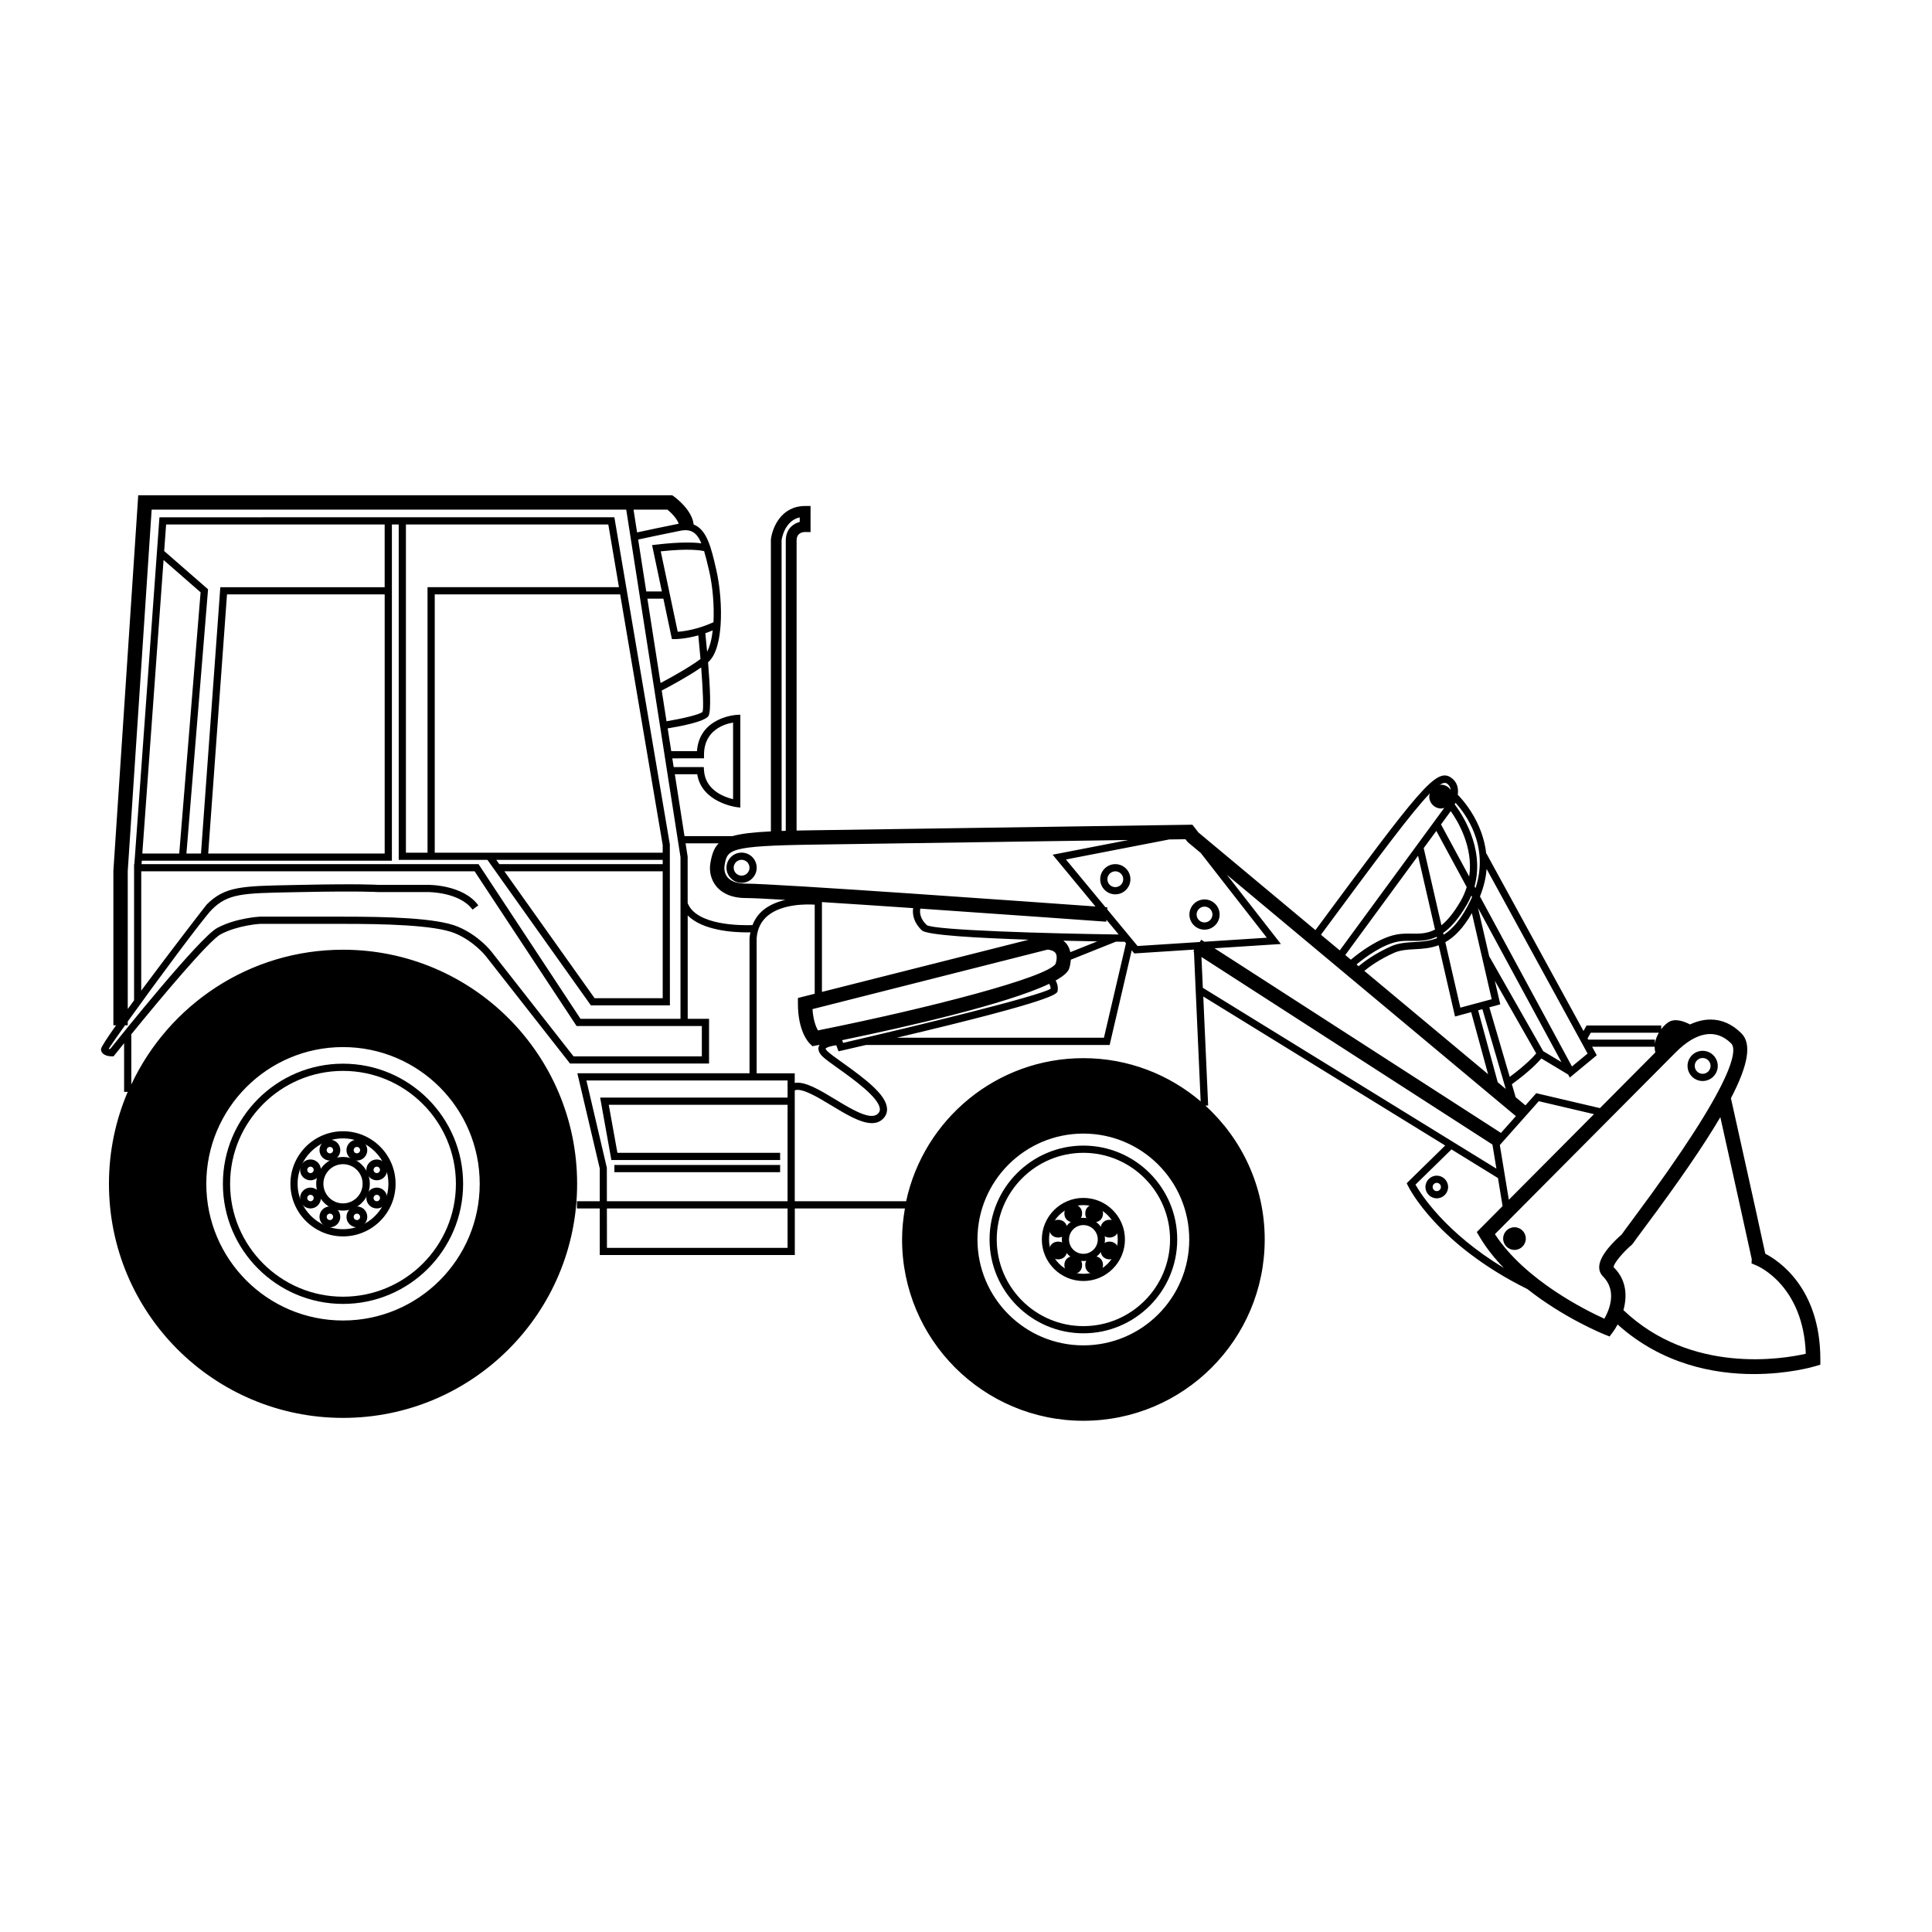 <?xml version="1.0" encoding="UTF-8"?>
<!-- Uploaded to: ICON Repo, www.iconrepo.com, Generator: ICON Repo Mixer Tools -->
<svg fill="#000000" width="800px" height="800px" version="1.1" viewBox="144 144 512 512" xmlns="http://www.w3.org/2000/svg">
 <g>
  <path d="m306.82 452.73h43.922v1.91h-43.922z"/>
  <path d="m234.9 464.82c-3.918 0-7.106-3.188-7.106-7.106 0-3.914 3.184-7.106 7.106-7.106 3.918 0 7.106 3.188 7.106 7.106 0 3.914-3.184 7.106-7.106 7.106zm0-12.301c-2.867 0-5.195 2.328-5.195 5.195 0 2.867 2.332 5.195 5.195 5.195 2.863 0 5.195-2.332 5.195-5.195 0.004-2.863-2.328-5.195-5.195-5.195z"/>
  <path d="m231.43 451.56c-1.523 0-2.762-1.234-2.762-2.762 0-1.523 1.234-2.762 2.762-2.762 1.523 0 2.754 1.234 2.754 2.762 0 1.523-1.234 2.762-2.754 2.762zm0-3.613c-0.469 0-0.852 0.383-0.852 0.852s0.383 0.852 0.852 0.852 0.852-0.383 0.852-0.852c0-0.465-0.383-0.852-0.852-0.852z"/>
  <path d="m226.28 456.79c-1.523 0-2.754-1.234-2.754-2.762 0-1.523 1.234-2.762 2.754-2.762 1.523 0 2.762 1.238 2.762 2.762-0.004 1.52-1.238 2.762-2.762 2.762zm0-3.613c-0.469 0-0.852 0.383-0.852 0.852s0.379 0.852 0.852 0.852 0.852-0.383 0.852-0.852c0.004-0.469-0.379-0.852-0.852-0.852z"/>
  <path d="m231.43 469.24c-1.523 0-2.762-1.238-2.762-2.762 0-1.523 1.234-2.762 2.762-2.762 1.523 0 2.754 1.234 2.754 2.762 0 1.523-1.234 2.762-2.754 2.762zm0-3.613c-0.469 0-0.852 0.383-0.852 0.852 0 0.473 0.383 0.852 0.852 0.852s0.852-0.383 0.852-0.852-0.383-0.852-0.852-0.852z"/>
  <path d="m238.58 469.24c-1.523 0-2.762-1.238-2.762-2.762 0-1.523 1.234-2.762 2.762-2.762 1.523 0 2.754 1.234 2.754 2.762 0.004 1.523-1.23 2.762-2.754 2.762zm0-3.613c-0.469 0-0.852 0.383-0.852 0.852 0 0.473 0.383 0.852 0.852 0.852s0.852-0.383 0.852-0.852-0.383-0.852-0.852-0.852z"/>
  <path d="m238.58 451.56c-1.523 0-2.762-1.234-2.762-2.762 0-1.523 1.234-2.762 2.762-2.762 1.523 0 2.754 1.234 2.754 2.762 0.004 1.523-1.23 2.762-2.754 2.762zm0-3.613c-0.469 0-0.852 0.383-0.852 0.852s0.383 0.852 0.852 0.852 0.852-0.383 0.852-0.852c0-0.465-0.383-0.852-0.852-0.852z"/>
  <path d="m243.85 464.25c-1.523 0-2.762-1.238-2.762-2.762 0-1.523 1.234-2.762 2.762-2.762 1.523 0 2.762 1.234 2.762 2.762 0 1.523-1.234 2.762-2.762 2.762zm0-3.613c-0.469 0-0.852 0.383-0.852 0.852 0 0.473 0.383 0.852 0.852 0.852s0.852-0.383 0.852-0.852c0.004-0.469-0.379-0.852-0.852-0.852z"/>
  <path d="m243.85 456.79c-1.523 0-2.762-1.234-2.762-2.762 0-1.523 1.234-2.762 2.762-2.762 1.523 0 2.762 1.238 2.762 2.762 0 1.52-1.234 2.762-2.762 2.762zm0-3.613c-0.469 0-0.852 0.383-0.852 0.852s0.383 0.852 0.852 0.852 0.852-0.383 0.852-0.852c0.004-0.469-0.379-0.852-0.852-0.852z"/>
  <path d="m226.28 464.25c-1.523 0-2.754-1.238-2.754-2.762 0-1.523 1.234-2.762 2.754-2.762 1.523 0 2.762 1.234 2.762 2.762-0.004 1.523-1.238 2.762-2.762 2.762zm0-3.613c-0.469 0-0.852 0.383-0.852 0.852 0 0.473 0.379 0.852 0.852 0.852s0.852-0.383 0.852-0.852c0.004-0.469-0.379-0.852-0.852-0.852z"/>
  <path d="m234.9 471.66c-7.684 0-13.934-6.254-13.934-13.934 0-7.684 6.254-13.934 13.934-13.934 7.684 0 13.934 6.254 13.934 13.934 0.008 7.68-6.242 13.934-13.934 13.934zm0-25.973c-6.629 0-12.031 5.394-12.031 12.031 0 6.637 5.394 12.031 12.031 12.031 6.629 0 12.031-5.394 12.031-12.031 0-6.637-5.394-12.031-12.031-12.031z"/>
  <path d="m234.9 489.55c-17.547 0-31.832-14.277-31.832-31.832 0-17.551 14.277-31.832 31.832-31.832 17.551 0 31.832 14.277 31.832 31.832 0 17.555-14.277 31.832-31.832 31.832zm0-61.754c-16.5 0-29.922 13.422-29.922 29.922s13.422 29.922 29.922 29.922 29.922-13.422 29.922-29.922-13.422-29.922-29.922-29.922z"/>
  <path d="m463.21 437.01-1.898-42.375"/>
  <path d="m340.53 377.96c-2.207 0-4.004-1.793-4.004-4.004 0-2.207 1.793-4.004 4.004-4.004 2.211 0 4.004 1.793 4.004 4.004-0.004 2.207-1.797 4.004-4.004 4.004zm0-6.102c-1.152 0-2.098 0.941-2.098 2.098 0 1.16 0.941 2.098 2.098 2.098 1.152 0 2.098-0.941 2.098-2.098 0-1.16-0.941-2.098-2.098-2.098z"/>
  <path d="m463.21 390.37c-2.207 0-4.004-1.793-4.004-4.004 0-2.211 1.793-4.004 4.004-4.004 2.211 0 4.004 1.793 4.004 4.004 0 2.207-1.793 4.004-4.004 4.004zm0-6.109c-1.152 0-2.098 0.941-2.098 2.098 0 1.152 0.941 2.098 2.098 2.098 1.152 0 2.098-0.941 2.098-2.098 0-1.152-0.938-2.098-2.098-2.098z"/>
  <path d="m595.22 430.48c-2.207 0-4.004-1.793-4.004-4.004 0-2.207 1.793-4 4.004-4s4.004 1.793 4.004 4c0.004 2.203-1.797 4.004-4.004 4.004zm0-6.102c-1.152 0-2.098 0.941-2.098 2.098 0 1.16 0.941 2.098 2.098 2.098 1.152 0 2.098-0.941 2.098-2.098s-0.941-2.098-2.098-2.098z"/>
  <path d="m547.4 472.24c0 2.734-4.102 2.734-4.102 0s4.102-2.734 4.102 0"/>
  <path d="m524.76 461.57c-1.652 0-3.004-1.352-3.004-3.004 0-1.656 1.352-3.004 3.004-3.004 1.652 0 3.004 1.344 3.004 3.004 0 1.652-1.352 3.004-3.004 3.004zm0-4.102c-0.605 0-1.094 0.492-1.094 1.094 0 0.605 0.492 1.098 1.094 1.098 0.598 0 1.094-0.492 1.094-1.098s-0.488-1.094-1.094-1.094z"/>
  <path d="m528.12 355.11c0 2.926-4.394 2.926-4.394 0 0-2.93 4.394-2.93 4.394 0"/>
  <path d="m439.57 381.01c-2.207 0-4.004-1.793-4.004-4s1.793-4.004 4.004-4.004c2.207 0 4.004 1.793 4.004 4.004-0.004 2.199-1.797 4-4.004 4zm0-6.102c-1.152 0-2.098 0.941-2.098 2.098 0 1.152 0.941 2.098 2.098 2.098 1.152 0 2.098-0.941 2.098-2.098s-0.941-2.098-2.098-2.098z"/>
  <path d="m439.56 392.59-13.453 5.379"/>
  <path d="m431.11 478.18c-3.152 0-5.715-2.562-5.715-5.719 0-3.152 2.562-5.719 5.715-5.719 3.148 0 5.719 2.562 5.719 5.719-0.004 3.156-2.566 5.719-5.719 5.719zm0-9.52c-2.102 0-3.809 1.707-3.809 3.809 0 2.102 1.707 3.809 3.809 3.809 2.102 0 3.809-1.707 3.809-3.809 0.004-2.102-1.711-3.809-3.809-3.809z"/>
  <path d="m430.77 465.57c0 3.137-4.703 3.137-4.703 0 0-3.137 4.703-3.137 4.703 0"/>
  <path d="m426.78 469.61c0 3.141-4.707 3.141-4.707 0 0-3.137 4.707-3.137 4.707 0"/>
  <path d="m430.77 479.26c0 3.137-4.703 3.137-4.703 0s4.703-3.137 4.703 0"/>
  <path d="m436.31 479.26c0 3.137-4.707 3.137-4.707 0s4.707-3.137 4.707 0"/>
  <path d="m436.31 465.57c0 3.137-4.707 3.137-4.707 0 0-3.137 4.707-3.137 4.707 0"/>
  <path d="m440.39 475.39c0 3.137-4.707 3.137-4.707 0s4.707-3.137 4.707 0"/>
  <path d="m440.39 469.61c0 3.141-4.707 3.141-4.707 0 0-3.137 4.707-3.137 4.707 0"/>
  <path d="m426.78 475.39c0 3.137-4.707 3.137-4.707 0s4.707-3.137 4.707 0"/>
  <path d="m431.11 483.48c-6.07 0-11.012-4.938-11.012-11.012 0-6.07 4.938-11.008 11.012-11.008s11.012 4.938 11.012 11.008c0 6.07-4.938 11.012-11.012 11.012zm0-20.117c-5.023 0-9.105 4.082-9.105 9.105 0 5.023 4.082 9.105 9.105 9.105 5.023 0 9.105-4.086 9.105-9.105-0.004-5.019-4.086-9.105-9.105-9.105z"/>
  <path d="m431.11 497.34c-13.715 0-24.867-11.16-24.867-24.875s11.16-24.867 24.867-24.867 24.867 11.16 24.867 24.867c0.004 13.719-11.156 24.875-24.867 24.875zm0-47.832c-12.66 0-22.965 10.297-22.965 22.965 0 12.664 10.297 22.965 22.965 22.965 12.664 0 22.965-10.305 22.965-22.965-0.004-12.66-10.301-22.965-22.965-22.965z"/>
  <path d="m545.35 475.24c-1.652 0-3.004-1.344-3.004-3.004 0-1.656 1.352-3.004 3.004-3.004 1.652 0 3.004 1.352 3.004 3.004 0 1.652-1.344 3.004-3.004 3.004zm0-4.102c-0.605 0-1.094 0.492-1.094 1.098s0.492 1.094 1.094 1.094c0.605 0 1.094-0.492 1.094-1.094 0.004-0.609-0.488-1.098-1.094-1.098z"/>
  <path d="m611.82 476.25c-0.59-2.84-2.57-11.809-9.105-41.211 4.707-9.043 5.492-14.48 2.777-17.195-2.422-2.422-5.176-3.652-8.176-3.652-1.93 0-3.758 0.516-5.438 1.293-1.703-0.883-4.109-1.723-5.828-0.523-0.672 0.465-1.281 1.09-1.812 1.785v-0.973h-19.781l-0.816 1.449-25.703-46.992-0.066 0.035c-0.918-8.586-6.41-14.508-7.551-15.648 0.23-1.652-0.098-3.367-1.75-4.519-3.953-2.777-8.352 3.039-35.969 40.391l-31-25.871-1.605-2.062-100.57 1.477c-1.531 0.02-2.969 0.051-4.324 0.074l0.004-76.871c0-2.016 1.582-2.242 2.246-2.246l1.449 0.02v-6.914h-1.43c-6.34 0-8.699 5.703-9.078 8.887v77.344c-4.664 0.227-7.894 0.598-10.188 1.258h-12.707l-2.559-16.395h5.934c1.164 7.445 10.246 8.688 10.344 8.695l1.074 0.137v-24.621l-1.004 0.051c-0.102 0.004-9.84 0.59-10.484 9.609h-6.82l-0.941-6.027c3.465-0.562 9.688-1.758 10.785-3.25 0.777-1.066 0.457-7.699-0.082-14.277 2.328-1.988 3.098-6.473 3.324-9.914 0.309-4.613-0.137-10.23-1.164-14.66-1.328-5.785-2.473-10.594-5.984-11.93-0.398-3.828-4.672-7.027-5.18-7.394l-0.5-0.359-141.51 0.004-6.582 99.477v40.984h0.711c-2.41 3.402-3.992 5.828-3.992 6.316 0 1.41 1.547 1.91 2.867 1.91h0.457l0.289-0.359c0.707-0.887 1.566-1.961 2.508-3.125v12.902h0.961c-3.199 7.481-4.977 15.715-4.977 24.363 0 34.258 27.77 62.035 62.035 62.035 34.258 0 62.035-27.773 62.035-62.035 0-34.258-27.773-62.035-62.035-62.035-24.836 0-46.199 14.629-56.109 35.711v-13.301c8.004-9.844 20.582-24.844 23.688-26.5 4.539-2.418 10.395-2.762 10.398-2.762h22.34c10 0 23.91 0.258 29.312 2.481 5.106 2.102 8.191 6.047 8.227 6.09l22.016 28.082 0.281 0.363h36.844v-11.855h-5.656l-0.004-27.398c3.894 3.926 11.734 4.492 15.633 4.492 0.371 0 0.699-0.004 0.992-0.012-0.098 0.492-0.203 0.977-0.242 1.512v35.836h-45.625l5.941 25.258v8.656h-6.047v1.91h6.047v12.352h51.688v-12.352h29.18c-0.465 2.676-0.754 5.41-0.754 8.223 0 26.535 21.512 48.047 48.047 48.047 26.539 0 48.055-21.512 48.055-48.047 0-14.066-6.082-26.684-15.715-35.469l0.727-0.031-1.293-28.887 64.109 39.488c-2.348 2.293-8.68 8.484-9.715 9.516l-0.48 0.48 0.293 0.609c0.324 0.672 7.777 15.617 31.703 27.449 9.594 7.582 19.773 11.766 20.41 12.016l1.359 0.543 0.875-1.176c0.414-0.551 0.836-1.25 1.25-2.012 11.785 10.605 25.594 13.145 36.078 13.145 9.098 0 15.699-1.906 16.289-2.082l1.359-0.406v-1.41c0-19.02-11.184-26.238-14.586-27.992zm-376.92-54.762c20.012 0 36.23 16.223 36.23 36.23 0 20.012-16.223 36.23-36.23 36.23-20.008 0-36.23-16.223-36.23-36.23 0.004-20.008 16.227-36.23 36.23-36.23zm330.67-3.812h18.047c-0.527 0.902-0.902 1.883-1.059 2.883v-1.055h-17.672l-0.172-0.312zm-26.254-8.871-8.309 2.231-3.984-17.348c2.328-1.305 4.695-3.606 7.039-7.691zm2.273 1.359-1.445-6.262 10.969 19.266c-0.75 0.891-2.797 3.09-7.019 6.219l-5.402-18.438zm11.375 12.402-14.309-25.137-2.953-12.793 22.098 40.832zm-19.121-40.242c-2.449 5.16-4.875 7.898-7.273 9.395l-0.109-0.48c1.961-1.379 4.031-3.656 6.242-7.453 0.473-0.816 0.875-1.629 1.215-2.445l0.18 0.336c-0.086 0.227-0.145 0.43-0.254 0.648zm-2.785 0.508c-1.828 3.133-3.492 5.106-5.062 6.375l-4.699-20.449 3.344-4.559 8.055 14.887c-0.395 1.238-0.906 2.492-1.637 3.746zm-11.254-12.051 4.492 19.562c-2.133 1.117-4.121 1.109-6.16 1.082-1.309-0.02-2.641-0.035-4.031 0.23-4.731 0.898-9.777 4.715-12.113 6.672l-1.48-1.234zm-5.336 22.754c1.199-0.227 2.387-0.215 3.648-0.195 2.074 0.016 4.266 0.035 6.625-1.078l0.082 0.352c-2.016 0.805-4.004 0.926-5.977 1.039-2.086 0.117-4.242 0.23-6.312 1.176-4.242 1.93-6.992 3.965-8.473 5.231l-0.57-0.473c2.297-1.895 6.852-5.273 10.977-6.051zm-1.137 3.019c1.738-0.789 3.629-0.898 5.629-1.004 2.016-0.109 4.137-0.242 6.301-1.055l4.336 18.887 4.277-1.148 4.481 16.43-32.797-27.371c1.43-1.18 3.969-3.008 7.773-4.738zm27.582 34.25-5.199-19.062 1.133-0.301 6.195 21.145zm10.211 2.906-2.867 3.223-2.586-2.156-1.008-3.445c4.59-3.336 6.867-5.719 7.812-6.832l7.106 4.273 0.43 0.789 7.148-5.906-1.23-2.254h16.57c-0.012 0.516 0.055 1.012 0.18 1.5-3.129 3.144-8.539 8.586-14.641 14.723l-0.039 0.039zm15.301 5.555-22.57 22.691-2.387-14.508 10.328-11.617zm-28.465-64.996 26.766 48.934-4.144 3.422-24.379-45.055c1.023-2.555 1.598-5.004 1.758-7.301zm-8.23-17.516c2.508 2.742 9.035 11.281 5.297 22.621l-0.258-0.473c2.816-10.281-3.633-19.602-5.262-21.73 0.07-0.148 0.152-0.254 0.223-0.418zm3.625 19.543-7.473-13.809 2.578-3.523c1.816 2.547 6.055 9.488 4.894 17.332zm-5.883-24.641c0.629 0.438 0.906 1.043 0.988 1.688-0.57-0.816-1.473-1.387-2.539-1.387-0.172 0-0.324 0.07-0.484 0.102 0.91-0.609 1.57-0.723 2.035-0.402zm-1.551 2.207c0.684 0 1.246 0.559 1.246 1.246 0 0.684-0.559 1.246-1.246 1.246-0.684 0-1.246-0.559-1.246-1.246s0.559-1.246 1.246-1.246zm-2.984 0.395c-0.082 0.277-0.172 0.551-0.172 0.852 0 1.738 1.414 3.152 3.152 3.152 0.293 0 0.559-0.09 0.832-0.168l-27.699 37.777-4.984-4.156c15.492-20.957 24.121-32.586 28.871-37.457zm22.789 85.531-3.957 4.449-75.91-48.934 17.59-1.133-14.309-18.344zm-189.79-158.68v1.211c-0.715 0.191-1.578 0.559-2.301 1.273-0.637 0.629-1.395 1.77-1.395 3.637l-0.004 76.945c-0.371 0.012-0.734 0.023-1.094 0.035l-0.012-77.051c0.031-0.23 0.707-5.113 4.805-6.051zm-19.918 92.227c0.734-4.176 0.906-5.168 23.461-5.5l83.551-1.223-20.07 3.894 11.355 13.719c-15.82-1.137-84.488-6.055-92.645-6.055-2.258 0-3.941-0.578-4.863-1.676-1.023-1.223-0.859-2.727-0.789-3.16zm52.293 17.227c1.34 1.27 14.75 2.023 28.305 2.469l-54.793 13.836v-23.805c7.211 0.453 15.609 1.012 24.168 1.598-0.242 1.691 0.168 3.867 2.32 5.902zm33.281 5.098c0.559 0.035 1.637 0.238 2.121 0.891 0.535 0.727 0.293 2.012 0.035 2.867-2.188 3.602-33.512 11.742-62.984 17.652-0.516-0.918-1.25-2.711-1.441-5.644zm0.453 9.062c0.211 0.371 0.395 0.801 0.379 1.316-3.223 1.965-34.824 9.688-54.984 14.332l-0.262-0.711c17.086-3.539 43.578-9.555 54.867-14.938zm2.238 1.887c0.172-1.109-0.125-2.039-0.527-2.769 1.996-1.109 3.285-2.188 3.598-3.199 0.258-0.828 0.371-1.586 0.434-2.316l11.945-4.777c0.82 0.012 1.648 0.023 2.328 0.031l0.336 0.406-5.84 25.023h-54.914c42.262-9.984 42.523-11.648 42.641-12.398zm1.504-13.32c3.231 0.074 6.281 0.137 9.004 0.188l-7.144 2.856c-0.168-0.746-0.422-1.441-0.867-2.039-0.293-0.406-0.633-0.723-0.992-1.004zm-36.168-4.113c-1.777-1.684-1.93-3.289-1.727-4.387 24.219 1.656 48.828 3.441 49.293 3.473l0.039-0.523 3.238 3.914c-19.332-0.266-48.637-1.141-50.844-2.477zm-59.047-44.207v-0.953c0-6.519 5.406-8.141 7.703-8.535v20.309c-2.273-0.543-7.356-2.336-7.707-7.613l-0.055-0.891h-7.981l-0.363-2.316zm-0.387-12.324c-0.621 0.68-5.25 1.789-9.547 2.5l-1.27-8.148c1.945-1.012 6.922-3.672 10.453-6.121 0.465 6.031 0.676 10.984 0.363 11.77zm-11.129-7.637-3.492-22.363h4.238l2.262 10.715 0.762 0.012h0.059c0.414 0 2.805-0.059 6.176-0.992 0.211 2.098 0.406 4.219 0.578 6.262-3.062 2.285-8.125 5.066-10.582 6.367zm12.336-8.309c-0.156-1.734-0.316-3.394-0.473-4.898 0.637-0.215 1.289-0.465 1.965-0.746-0.277 2.418-0.789 4.328-1.492 5.644zm-0.789-26.641c0.441 1.473 0.867 3.234 1.344 5.297 0.941 4.086 1.355 9.211 1.133 13.539-4.293 1.961-7.957 2.43-9.473 2.535l-4.5-21.316c7.324-0.801 10.504-0.293 11.496-0.055zm-0.734-2.07c-1.934-0.262-5.582-0.418-12.027 0.352l-1.031 0.121 2.59 12.273h-4.133l-2.144-13.75c2.231-0.48 6.891-1.477 11.16-2.328 2.898-0.578 4.414 0.535 5.586 3.332zm-8.988-8.93c1.066 0.867 2.527 2.387 2.992 3.734-4.203 0.84-8.77 1.812-11.039 2.301l-0.941-6.039h8.988zm-136.69 0h125.77l14.379 92.082v42.859h-26.496l-27.023-40.996h-89.305l0.066-0.906h66.277v-89.105h1.809v88.887h23.512l27.129 38.152 0.289 0.398h20.934l-0.016-42.668-14.699-86.68-120.56 0.004-6.648 91.914h-0.074v36.102c-0.574 0.781-1.137 1.547-1.676 2.293l-0.004-36.547zm18.195 20.555-5.121 70.574h-3.859l5.691-69.539 0.039-0.48-11.598-10.121-0.031 0.035 0.516-7.09h57.918v16.621zm43.559 1.91v68.664h-46.77l4.984-68.664zm-48.785-0.555-5.66 69.219h-9.785l5.633-77.789zm79.16 72.035-0.797-1.125h44.102v1.125zm43.305 1.906v33.621h-18.047l-23.906-33.621zm-45.461-4.938h-14.953v-68.449h49.141l11.27 66.406v2.047h-45.457zm-16.863-70.359v70.359h-5.727v-86.98h53.637l2.82 16.621zm72.695 116.29v8.039h-34.004l-21.723-27.711c-0.137-0.176-3.41-4.379-9.008-6.68-5.648-2.328-19.02-2.625-30.043-2.625h-22.391c-0.258 0.016-6.328 0.359-11.246 2.984-4.66 2.484-25.477 28.441-28.395 32.094-0.145-0.012-0.277-0.016-0.395-0.02 0.539-0.883 2.168-3.223 4.348-6.277h0.707v-0.992c7.34-10.246 20.031-27.402 22.297-29.668 4.262-4.266 8.195-4.344 21.25-4.594l2.66-0.051c15.074-0.312 19.977-0.004 20.086 0h13.098c0.168-0.004 8.516-0.07 11.992 4.656l1.535-1.133c-4.07-5.531-13.199-5.445-13.543-5.43h-13.02c-0.195-0.016-5.012-0.324-20.188 0l-2.66 0.055c-13.285 0.258-17.758 0.348-22.566 5.152-0.16 0.16-9.508 12.254-17.359 22.828l0.008-31.621h88.348l27.023 40.996zm-3.758-32.574-0.004-12.332-0.551-3.5h8.785c-1.25 1.223-1.805 2.891-2.203 5.188-0.398 2.281 0.191 4.566 1.621 6.266 1.164 1.387 3.461 3.039 7.785 3.039 1.516 0 5.301 0.18 10.473 0.484-2.074 0.5-4.176 1.305-5.883 2.715-1.309 1.078-2.231 2.422-2.84 3.969-2.715 0.102-14.82 0.207-17.184-5.828zm26.48 91.363h-47.867l-0.016-10.445h47.883zm0-39.82h-49.672l2.977 16.547h44.719v-1.91h-43.121l-2.293-12.73h47.387v25.562h-47.883l-0.012-8.871-5.414-23.129h53.312l0.004 4.531zm-8.195-6.438-0.004-35.77c0.18-2.516 1.176-4.535 2.953-6 3.828-3.148 10.227-3.059 12.438-2.918v23.609l-4.453 1.125v1.484c0 7.344 2.82 10.289 3.144 10.602l0.719 0.695 0.977-0.195c0.293-0.059 0.625-0.125 0.926-0.188-0.074 0.117-0.168 0.223-0.215 0.352-0.227 0.594-0.246 1.551 0.934 2.711 0.781 0.766 2.277 1.832 4.172 3.188 4.055 2.898 10.852 7.742 11.059 10.746 0.035 0.504-0.141 0.918-0.551 1.301-1.941 1.832-6.941-1.199-11.352-3.875-4.066-2.469-7.926-4.781-10.656-4.316v-2.543l-10.09-0.004zm86.578 72.102c-15.496 0-28.062-12.566-28.062-28.062s12.566-28.062 28.062-28.062c15.496 0 28.062 12.566 28.062 28.062 0.004 15.496-12.562 28.062-28.062 28.062zm0-76.113c-23.059 0-42.305 16.254-46.961 37.922h-29.52v-29.391c1.848-0.73 5.969 1.738 9.664 3.977 3.84 2.328 7.769 4.711 10.77 4.711 1.102 0 2.082-0.324 2.883-1.078 0.82-0.777 1.211-1.754 1.137-2.82-0.25-3.606-5.516-7.644-11.855-12.168-1.754-1.25-3.266-2.332-3.941-2.992-0.465-0.457-0.484-0.676-0.488-0.676 0.133-0.312 1.367-0.727 2.836-0.902l0.59 1.605 0.82-0.188c2.254-0.52 4.383-1.008 6.457-1.492h64.574l5.848-25.09 0.691 0.832 15.785-1.02 0.016 0.371-0.141 0.215 0.152 0.102 1.773 39.543c-8.375-7.137-19.219-11.461-31.09-11.461zm30.852-30.781-16.484 1.062-8.047-9.719 0.039-0.527c-0.102-0.004-0.281-0.02-0.504-0.035l-10.473-12.652 27.379-5.309 4.297-0.059 0.562 0.727 3.481 2.906 17.523 22.469-16.559 1.066-0.82-0.527zm0.812 12.137-0.367-8.172 77.117 49.711 1.047 6.383zm56.352 52.16c1.965-1.941 7.801-7.637 9.539-9.336l12.324 7.594 1.219 7.43-6.836 6.879 0.754 1.27c1.777 2.996 3.996 5.75 6.422 8.254-15.508-9.383-21.988-19.566-23.422-22.09zm49.672 24.297c3.828 3.836 1.707 8.906 0.383 11.234-4.891-2.211-21.004-10.176-29.004-22.406l30.578-30.746c9.012-9.062 16.629-16.727 17.391-17.488 5.332-5.332 10.543-6.414 14.652-2.301 1.496 1.496 1.945 9.035-26.121 46.664-1.613 2.168-2.481 3.332-2.898 3.953-1.621 1.41-5.836 5.359-5.961 8.5-0.039 1.016 0.297 1.91 0.98 2.59zm5.438 8.957c1.012-3.648 0.891-7.969-2.606-11.383-0.023-0.91 2.328-3.805 4.84-5.945l0.406-0.492c0.207-0.348 1.492-2.07 2.852-3.894 9.059-12.141 15.707-21.805 20.191-29.418 2.887 12.992 7.836 35.285 8.324 37.645l-0.055 1.117 1.25 0.516c0.523 0.215 12.504 5.344 13.129 23.422-6.027 1.379-30.375 5.531-48.332-11.566z"/>
 </g>
</svg>